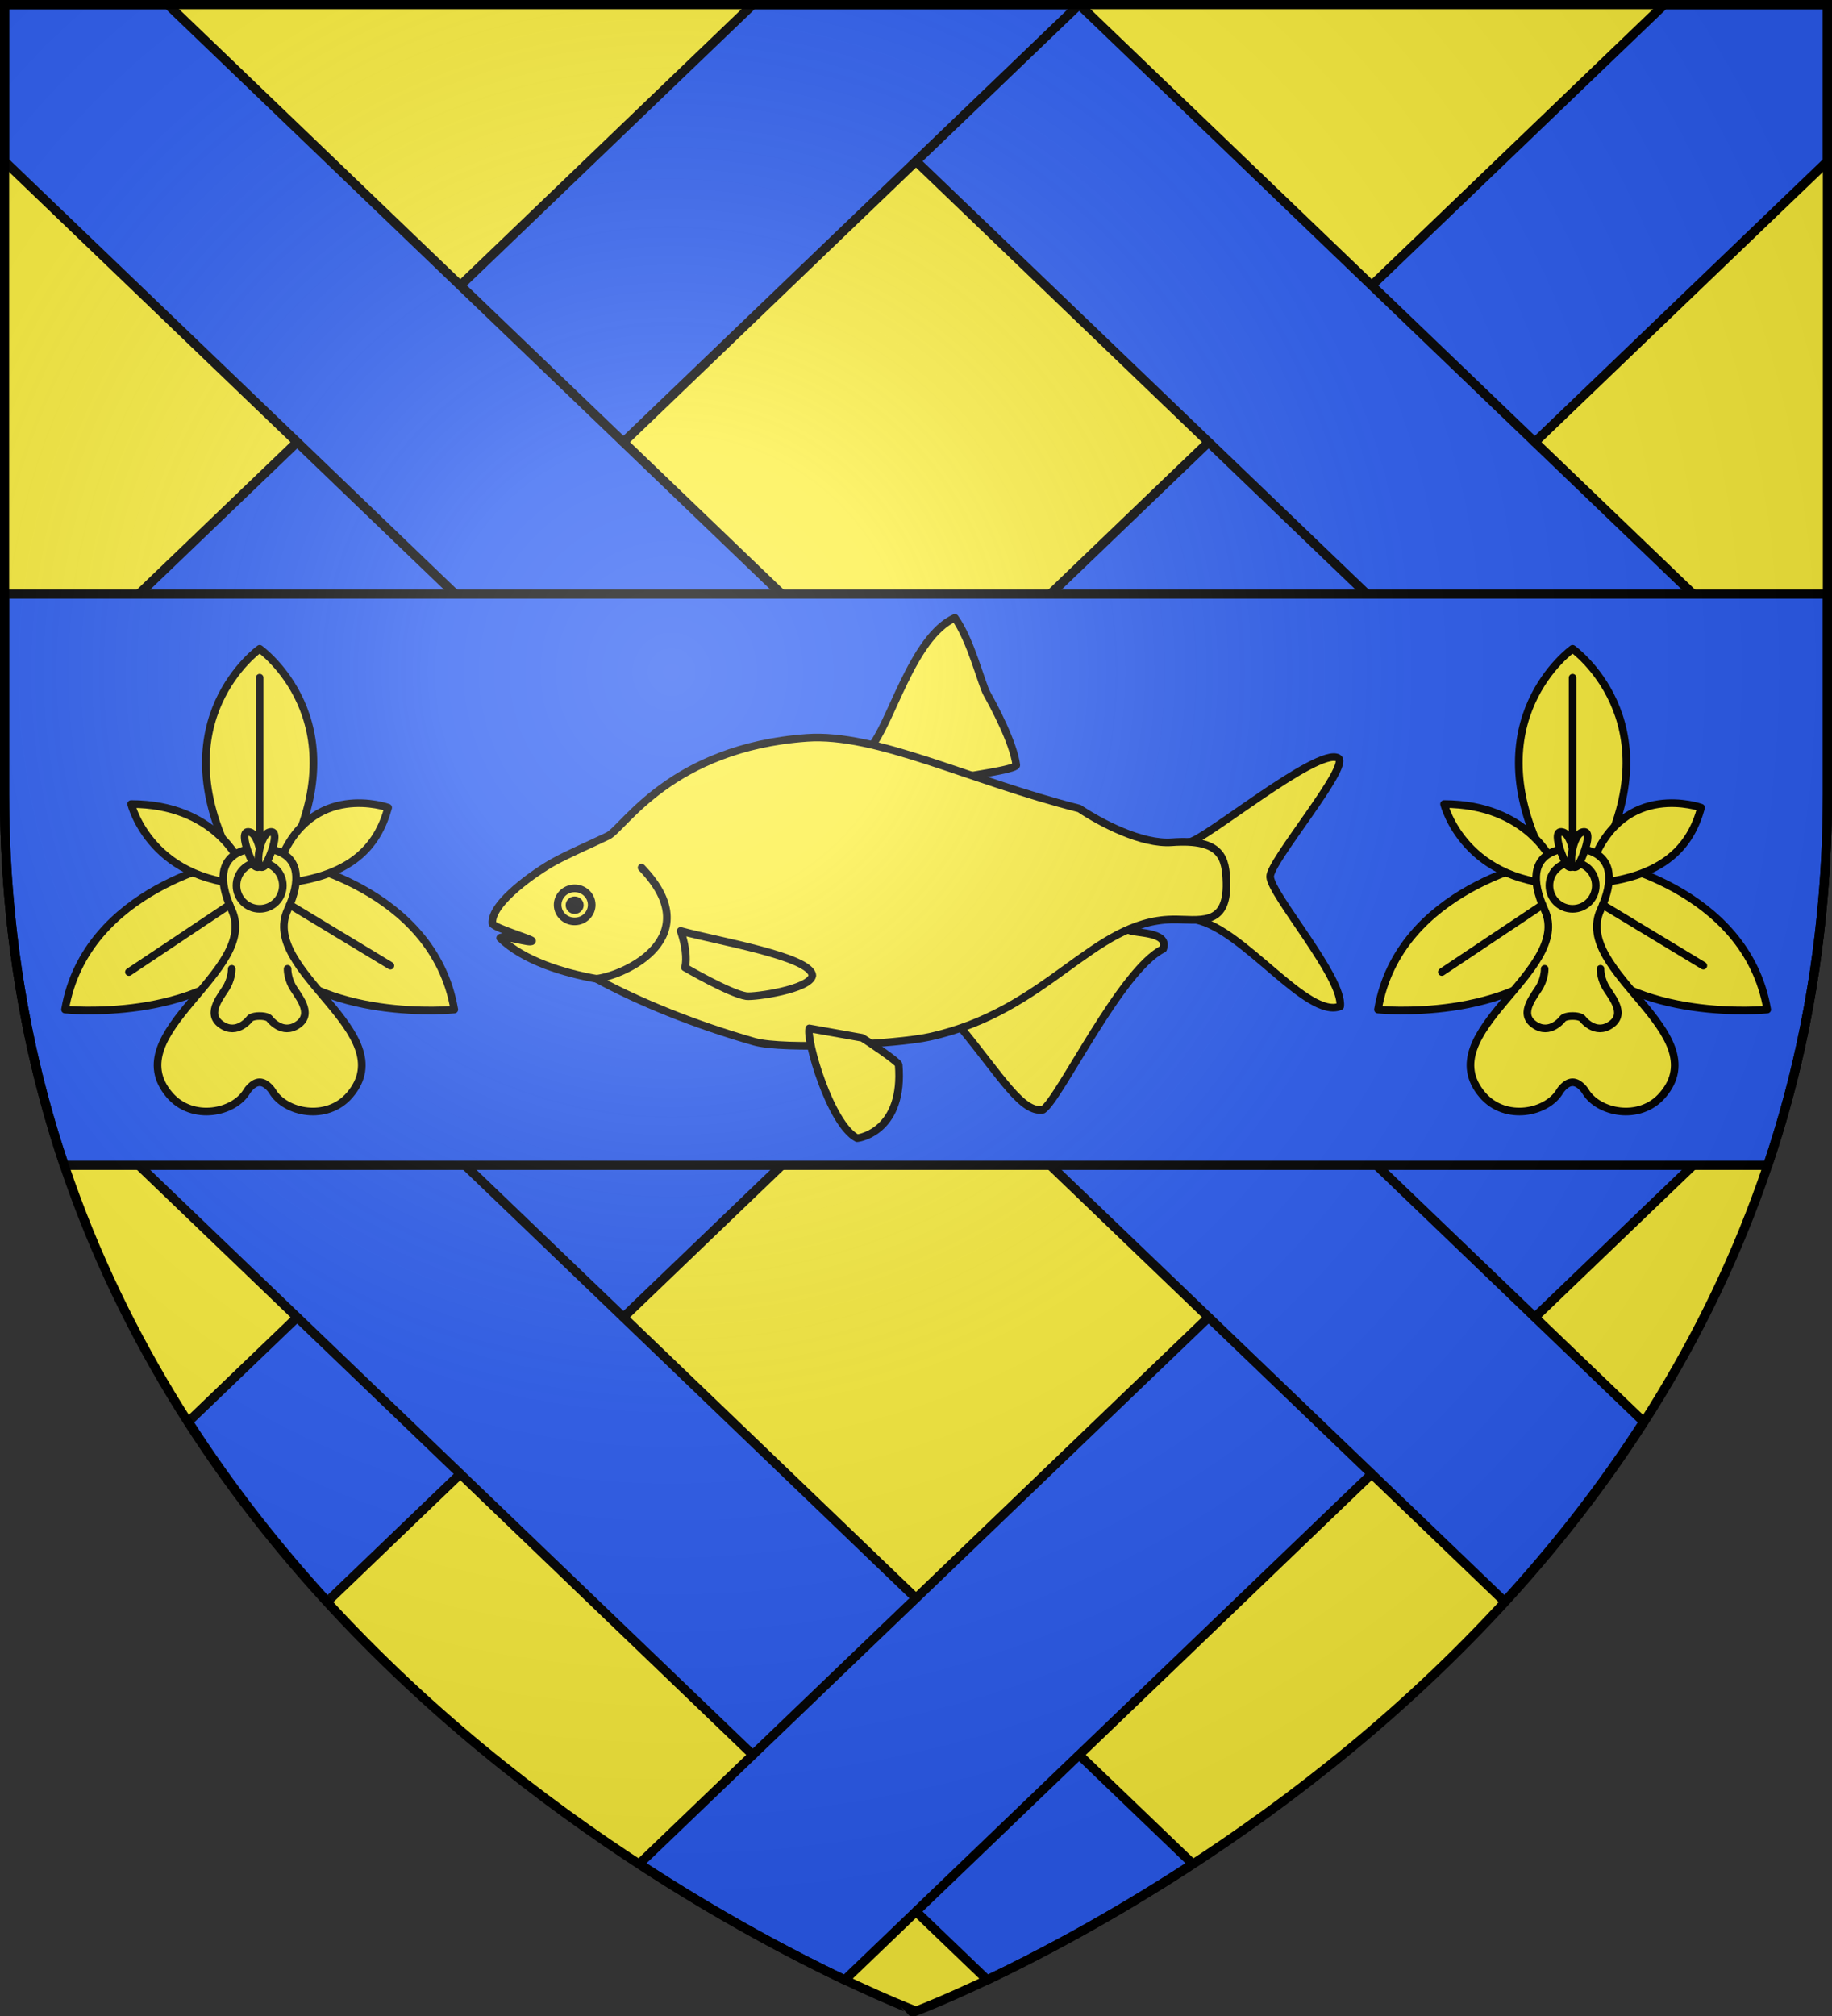 <svg xmlns="http://www.w3.org/2000/svg" xmlns:xlink="http://www.w3.org/1999/xlink" width="600" height="660"><rect width="100%" height="100%" fill="#333333" stroke="none"/><radialGradient id="c" cx="220" cy="220" r="405" gradientUnits="userSpaceOnUse"><stop offset="0" stop-color="#fff" stop-opacity=".31"/><stop offset=".19" stop-color="#fff" stop-opacity=".25"/><stop offset=".6" stop-color="#6b6b6b" stop-opacity=".125"/><stop offset="1" stop-opacity=".125"/></radialGradient><path fill="#fcef3c" d="M1.5 1.5h597V260c0 286.31-298.5 398.5-298.5 398.5S1.5 546.31 1.5 260z"/><path fill="#2b5df2" stroke="#000" stroke-linecap="round" stroke-linejoin="round" stroke-width="3" d="M1.5 1.5v51.313l95.813 91.94L1.5 236.723v23.282c0 31.86 3.737 61.572 10.344 89.22l85.469 82.033-35.625 34.188c13.851 21.583 29.314 41.176 45.53 58.876l43.532-41.782 95.813 91.97-37.188 35.689c26.99 17.667 50.791 30.129 67.281 38L300 625.793l23.344 22.406c16.49-7.871 40.291-20.333 67.281-38l-37.187-35.689 95.812-91.97 43.531 41.782c16.217-17.7 31.68-37.293 45.532-58.876l-35.625-34.188 85.468-82.033c6.607-27.648 10.344-57.36 10.344-89.22v-23.282l-95.812-91.97 95.812-91.94V1.5h-53.437L449.25 93.47 353.438 1.5H246.563L150.75 93.47 54.938 1.5zM300 52.782l95.813 91.97L300 236.724l-95.812-91.97zM150.719 196.066l95.844 91.94-95.813 91.97-95.812-91.97zm298.562 0 95.782 91.94-95.813 91.97-95.812-91.97zM300 339.287l95.813 91.97L300 523.229l-95.812-91.97z"/><path fill="none" stroke="#000" stroke-width="3" d="M300 339.281 353.438 288m191.625 0 53.437-51.281M8.426 332.635 54.937 288M300 52.781 353.437 1.5m149.25 429.75-53.437-51.281m0 102.562-53.438-51.281M300 625.781l53.437-51.281m-106.875 0L300 523.219M150.75 482.53 97.312 431.25m53.438-51.281 53.437 51.281m298.5-286.5L449.25 93.469m.031 102.593-53.469-51.312M246.562 288 300 236.72M97.312 144.75l53.407 51.312m.031-102.593 53.437 51.281"/><path fill="#2b5df2" stroke="#000" stroke-linecap="round" stroke-linejoin="round" stroke-width="3" d="M1.5 194.5v65.459c0 44.675 7.272 85.11 19.543 121.541h557.914c12.271-36.43 19.543-76.866 19.543-121.541V194.5z"/><g fill="none" stroke="#000" stroke-linecap="round" stroke-linejoin="round" stroke-width="8.561"><g fill="#fcef3c" fill-rule="evenodd"><path d="M534.326 1226.568c13.674 1.436 147.325-103.003 169.754-89.483 14.542 8.765-80.457 114.442-79.868 131.006.73 20.508 79.254 115.557 74.551 147.255-37.216 13.672-105.388-88.671-158.828-101.35 36.952-5.024 15.482-31.973 15.482-46.012 0-19.365 17.708-32.276-21.09-41.416M463.335 1322.815c4.504 4.932 47.006 2.465 38.787 22.738-48.176 22.074-120.43 164.41-139.607 176.465-23.56 3.287-45.03-37.018-90.208-95.246 31.231-4.93 159.025-97.931 191.028-103.957M179.288 1111.882c24.19-24.683 50.732-123.12 99.519-143.653 17.278 25.423 27.75 74.802 33.598 85.935 7.327 13.946 28.375 55.954 30.764 81.148-1.48 4.936-56.597 10.607-61.533 12.088-10.974-5.789-69.836-27.559-102.348-35.518" transform="matrix(.292 -.008 .008 .292 223.564 -78.229)"/><path d="M-248.904 1296.562c-1.681-23.382 52.237-57.733 70.738-67.21 17.844-9.141 38.97-17.267 61.516-27.402 18.003-8.093 73.12-97.04 225.848-103.768 78.264-3.448 181.319 53.135 303.165 87.49 24.416 17.296 69.198 42.21 102.75 40.694 56.627-2.56 60.023 19.881 60.023 46.797 0 50.877-33.12 39.926-62.057 39.676-89.616-.772-141.534 98.615-275.697 124.115-37.975 7.218-163.66 10.322-196.346 0-66.625-21.04-128.195-48.112-174.981-75.283-35.875-7.448-81.13-22.19-106.688-48.673 2.89-4.284 34.621 7.895 35.699 4.256.581-1.963-41.616-15.358-43.97-20.692" transform="matrix(.292 -.008 .008 .292 223.564 -78.229)"/></g><path d="M-136.976 1278.16c0 10.233-8.554 18.528-19.106 18.528s-19.106-8.295-19.106-18.528 8.554-18.527 19.106-18.527 19.106 8.295 19.106 18.527" transform="matrix(.292 -.008 .008 .292 223.564 -78.229)"/><path fill="#000" stroke="none" d="M191.15 296.267c.044 1.578-1.24 2.894-2.865 2.938s-2.978-1.199-3.021-2.777 1.24-2.894 2.865-2.938 2.979 1.199 3.022 2.777"/><path fill="#fcef3c" fill-rule="evenodd" d="M162.099 1435.937c5.38 3.363 40.02 28.149 40.02 31.176 4.036 73.314-44.51 80.973-48.865 81.067-29.595-16.143-54.532-112.68-50.16-124.451zM-38.117 1310.607c39.95 12.365 145.756 32.66 146.231 54.063-2.977 15.378-65.566 22.526-74.675 21.008-18.548-3.33-67.884-33.981-67.884-33.981 1.427-3.805 3.624-17.783-3.672-41.09" transform="matrix(.292 -.008 .008 .292 223.564 -78.229)"/><path d="M-79.948 1238.545c72.293 79.426-20.705 119.797-53.997 123.126" transform="matrix(.292 -.008 .008 .292 223.564 -78.229)"/></g><g id="a" fill="none" stroke="#000" stroke-linecap="round" stroke-linejoin="round" stroke-width="4.928"><path fill="#fcef3c" d="M-749.005 282.658c13.462-78.925 108.226-96.083 108.226-96.083-47.25-90.54 17.498-136.417 17.498-136.417s64.749 45.877 17.499 136.417c0 0 94.763 17.158 108.226 96.083 0 0-86.845 8.711-125.725-39.859-38.88 48.57-125.724 39.86-125.724 39.86" transform="matrix(.507 0 0 .508 401.045 186.927)"/><path fill="#fcef3c" d="M-706.299 150.204s13.024 53.19 83.019 51.945c59.392-1.056 76.418-25.605 83.018-49.626 0 0-49.759-17.95-70.348 35.636h-25.34s-15.974-37.9-70.349-37.955" transform="matrix(.507 0 0 .508 401.045 186.927)"/><path fill="#fcef3c" d="M-605.252 218.518c-18.042 39.413 74.674 78.908 40.191 119.167-14.79 17.267-41.934 11.537-50.037-2.498 0 0-3.563-5.675-8.182-5.675s-8.183 5.675-8.183 5.675c-8.103 14.035-35.248 19.765-50.037 2.498-34.483-40.259 58.233-79.754 40.191-119.167-19.225-41.997 18.029-39.757 18.029-39.757s37.253-2.24 18.028 39.757" transform="matrix(.507 0 0 .508 401.045 186.927)"/><path d="M-608.3 202.743c0 8.273-6.707 14.98-14.98 14.98s-14.98-6.707-14.98-14.98 6.706-14.98 14.98-14.98c8.273 0 14.98 6.706 14.98 14.98" transform="matrix(.507 0 0 .508 401.045 186.927)"/><path fill="#fcef3c" d="M-626.326 190.24c6.945 5.023 3.577-19.375-2.8-21.745-9.337-3.469.963 20.417 2.8 21.745" transform="matrix(.507 0 0 .508 401.045 186.927)"/><path fill="#fcef3c" d="M-620.235 190.24c-6.945 5.023-3.577-19.375 2.8-21.745 9.337-3.469-.963 20.417-2.8 21.745" transform="matrix(.507 0 0 .508 401.045 186.927)"/><path d="m-603.794 215.158 64.972 39.197m-103.944-39.197-64.973 43.304m84.458-189.679v106.768M-605.239 256.408s-.186 5.04 2.8 10.826 14.559 17.545 4.106 25.011c-10.452 7.467-18.69-3.846-18.69-3.846s-1.385-1.583-6.257-1.583c-4.873 0-6.258 1.583-6.258 1.583s-8.238 11.313-18.69 3.846c-10.453-7.466 1.12-19.225 4.106-25.01 2.986-5.787 2.8-10.827 2.8-10.827" transform="matrix(.507 0 0 .508 401.045 186.927)"/></g><use xlink:href="#a" width="100%" height="100%" transform="translate(430)"/><path fill="url(#c)" d="M1.5 1.5h597V260c0 286.31-298.5 398.5-298.5 398.5S1.5 546.31 1.5 260z"/><path fill="none" stroke="#000" stroke-width="3" d="M1.5 1.5h597v258.46c0 286.265-298.5 398.438-298.5 398.438S1.5 546.225 1.5 259.96z"/></svg>